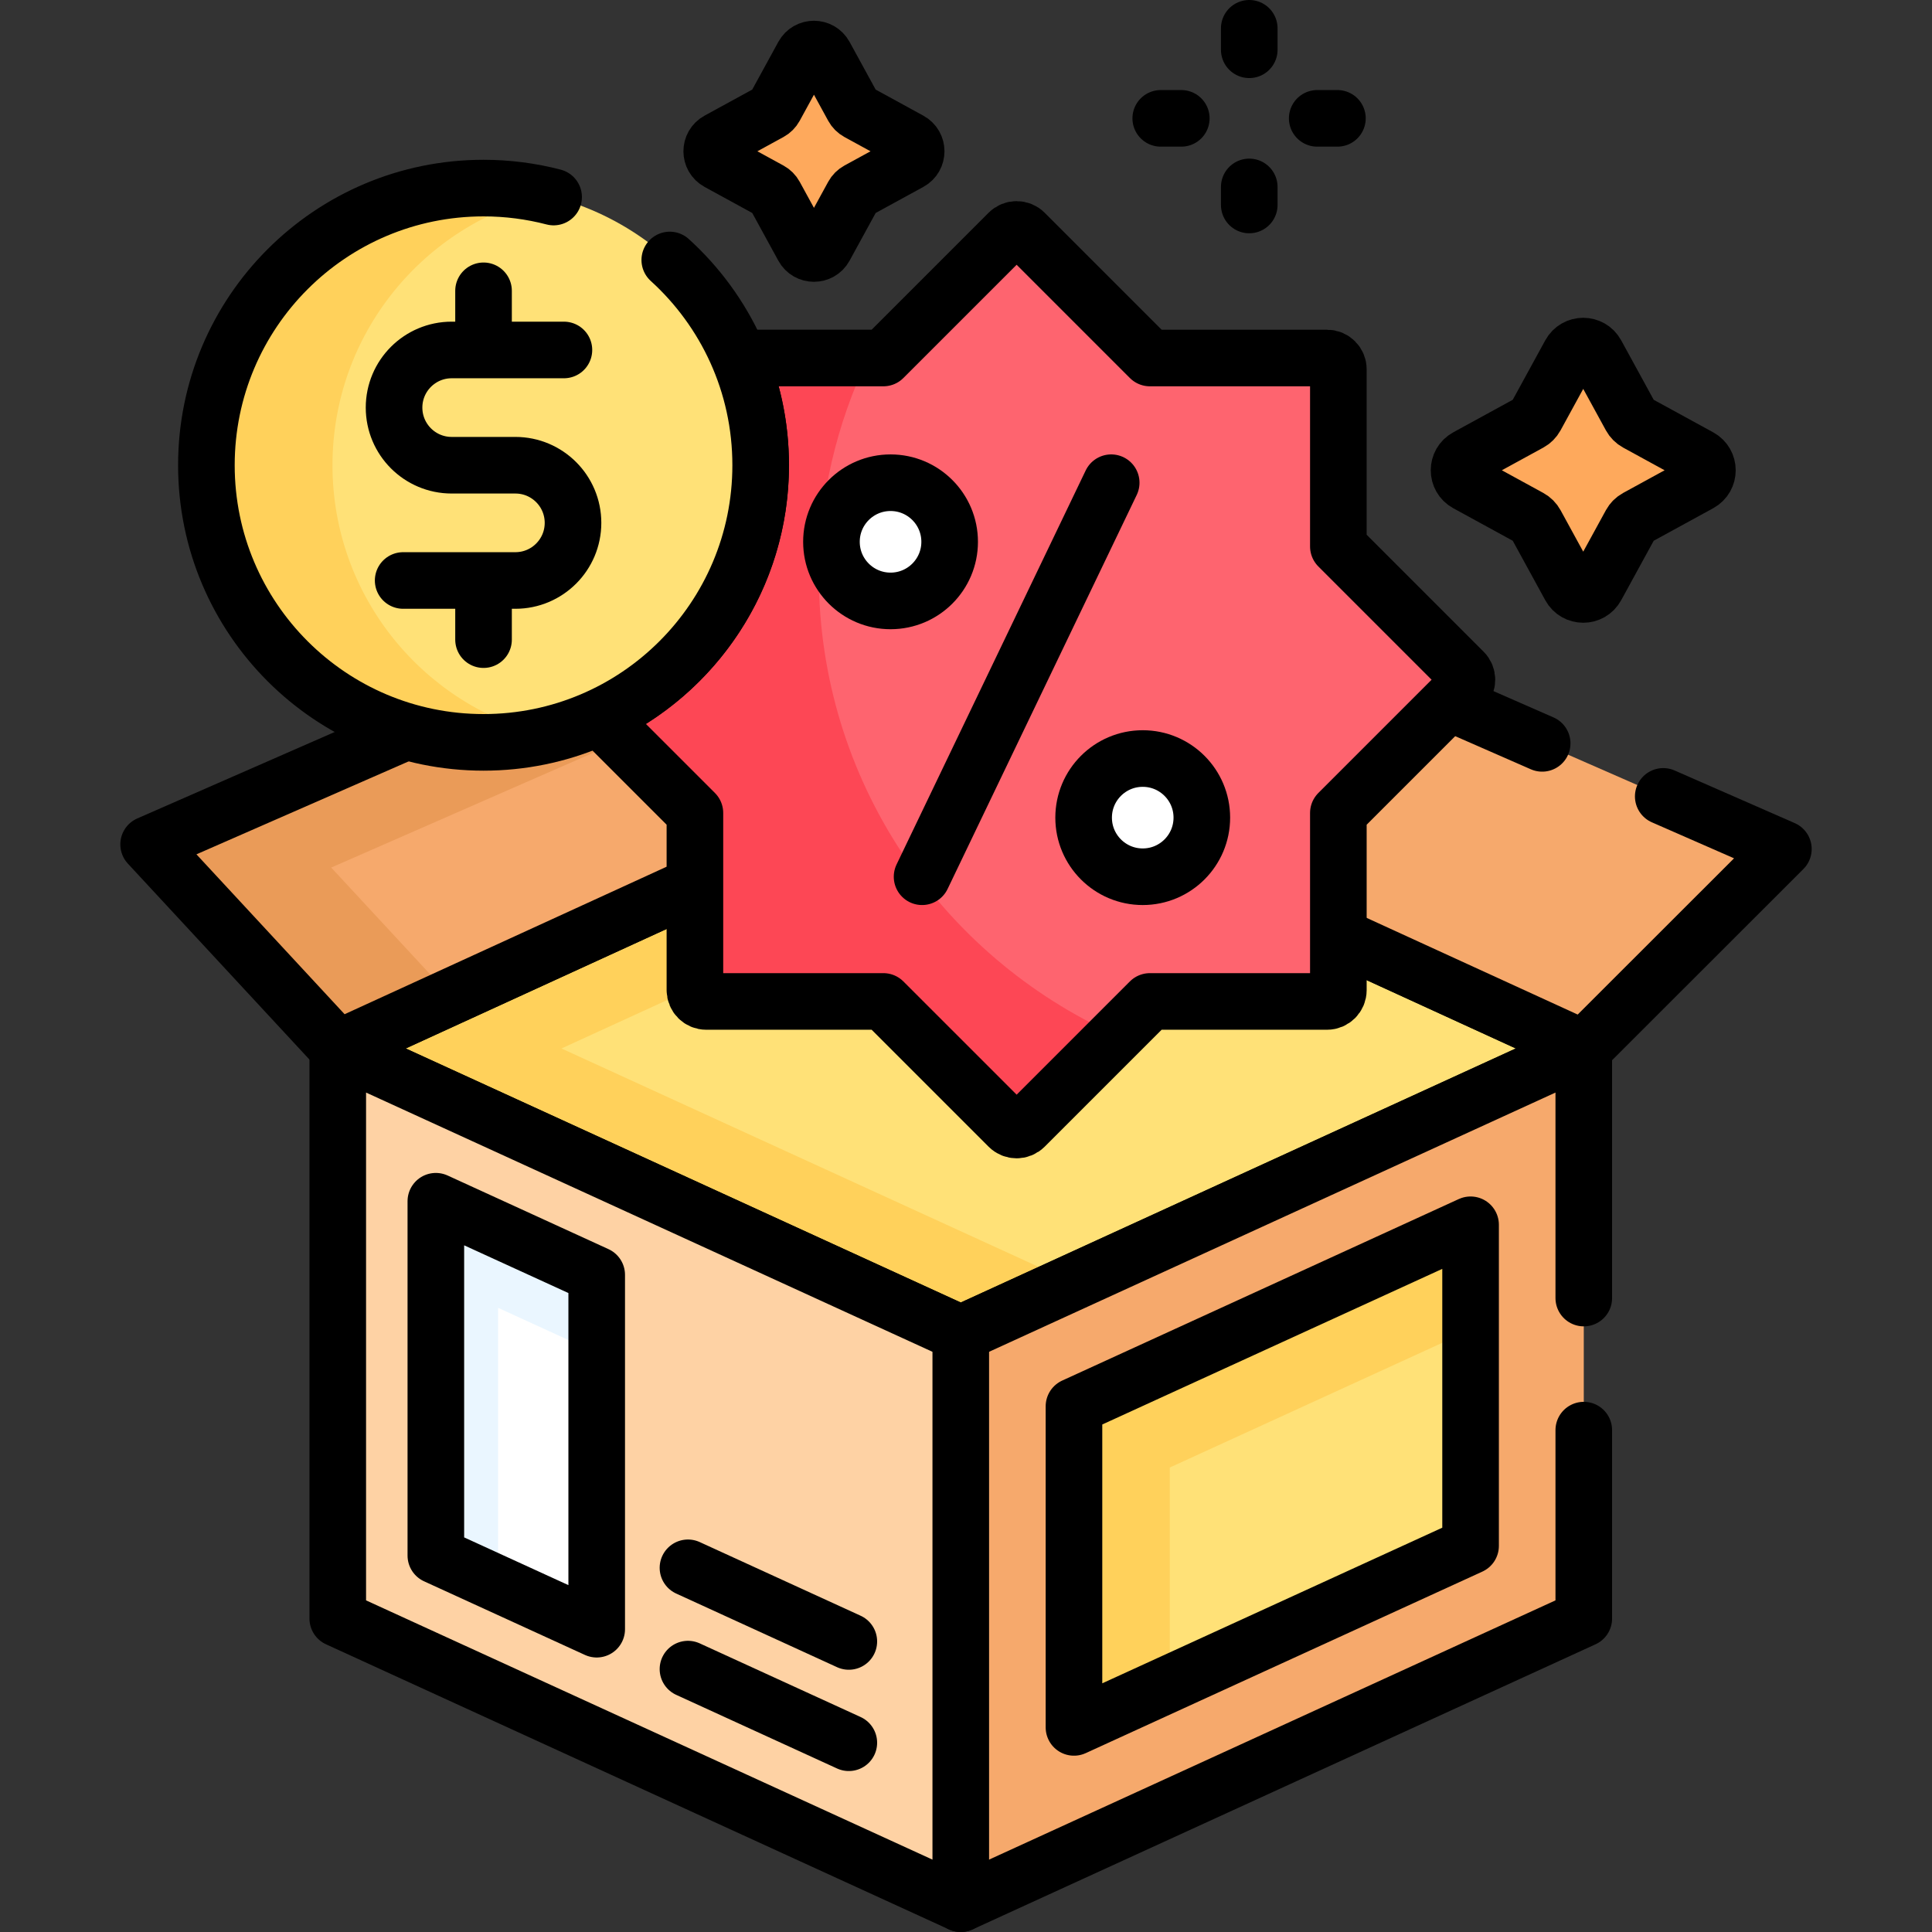 <?xml version="1.0" encoding="UTF-8"?>
<svg xmlns="http://www.w3.org/2000/svg" xmlns:xlink="http://www.w3.org/1999/xlink" version="1.1" id="Capa_1" x="0px" y="0px" viewBox="0 0 512 512" style="enable-background:new 0 0 512 512;" xml:space="preserve" width="512" height="512">
<rect x="0" y="0" width="512" height="512" fill="#333333" stroke="none"/>
<g>
	<g>
		<polygon style="fill:#FFE177;" points="254.614,202.229 89.51,277.857 254.614,353.425 419.718,277.857 &#9;&#9;"/>
		<polygon style="fill:#FFD15B;" points="148.792,277.857 284.255,215.807 254.614,202.229 89.51,277.857 254.614,353.425 &#10;&#9;&#9;&#9;284.255,339.858 &#9;&#9;"/>
		
			<polygon style="fill:none;stroke:#000000;stroke-width:15;stroke-linecap:round;stroke-linejoin:round;stroke-miterlimit:10;" points="&#10;&#9;&#9;&#9;254.614,202.229 89.51,277.857 254.614,353.425 419.718,277.857 &#9;&#9;"/>
		<polygon style="fill:#F6A96C;" points="89.51,277.857 89.51,428.932 254.614,504.5 419.718,428.932 419.718,277.857 &#10;&#9;&#9;&#9;254.614,353.424 &#9;&#9;"/>
		<polygon style="fill:#FED2A4;" points="89.51,277.857 89.51,428.932 254.614,504.5 254.614,353.424 &#9;&#9;"/>
		
			<polyline style="fill:none;stroke:#000000;stroke-width:15;stroke-linecap:round;stroke-linejoin:round;stroke-miterlimit:10;" points="&#10;&#9;&#9;&#9;419.718,344 419.718,277.857 254.614,353.425 89.51,277.857 89.51,428.932 254.614,504.5 419.718,428.932 419.718,379 &#9;&#9;"/>
		<polygon style="fill:#FFFFFF;" points="158.134,337.853 115.504,318.341 115.504,412.243 158.134,431.754 &#9;&#9;"/>
		<polygon style="fill:#EAF6FF;" points="132,346.587 158.134,358.549 158.134,337.853 115.504,318.341 115.504,412.243 &#10;&#9;&#9;&#9;132,419.793 &#9;&#9;"/>
		
			<polygon style="fill:none;stroke:#000000;stroke-width:15;stroke-linecap:round;stroke-linejoin:round;stroke-miterlimit:10;" points="&#10;&#9;&#9;&#9;158.134,337.853 115.504,318.341 115.504,412.243 158.134,431.754 &#9;&#9;"/>
		
			<line style="fill:none;stroke:#000000;stroke-width:15;stroke-linecap:round;stroke-linejoin:round;stroke-miterlimit:10;" x1="182.318" y1="442.333" x2="224.947" y2="461.845"/>
		
			<line style="fill:#FFFFFF;stroke:#000000;stroke-width:15;stroke-linecap:round;stroke-linejoin:round;stroke-miterlimit:10;" x1="254.614" y1="353.424" x2="254.614" y2="504.5"/>
		<polygon style="fill:#F6A96C;" points="305.19,151.653 254.614,202.229 419.718,277.857 472.614,225 &#9;&#9;"/>
		
			<polyline style="fill:none;stroke:#000000;stroke-width:15;stroke-linecap:round;stroke-linejoin:round;stroke-miterlimit:10;" points="&#10;&#9;&#9;&#9;408.691,196.996 305.19,151.653 254.614,202.229 419.719,277.857 472.614,225 440.776,211.052 &#9;&#9;"/>
		<polygon style="fill:#F6A96C;" points="204.038,151.653 254.614,202.229 89.51,277.857 39.386,223.768 &#9;&#9;"/>
		<polygon style="fill:#EA9B58;" points="87.772,229.911 223.048,170.663 204.038,151.653 39.386,223.768 89.51,277.857 &#10;&#9;&#9;&#9;119.481,264.128 &#9;&#9;"/>
		
			<polygon style="fill:none;stroke:#000000;stroke-width:15;stroke-linecap:round;stroke-linejoin:round;stroke-miterlimit:10;" points="&#10;&#9;&#9;&#9;204.038,151.653 254.614,202.229 89.51,277.857 39.386,223.768 &#9;&#9;"/>
		<g>
			<path style="fill:#FE646F;" d="M354.679,144.818V97.875c0-1.657-1.343-3-3-3h-46.944L271.541,61.68&#10;&#9;&#9;&#9;&#9;c-1.172-1.172-3.071-1.172-4.243,0l-33.194,33.194h-38.22c3.671,8.741,5.703,18.34,5.703,28.415&#10;&#9;&#9;&#9;&#9;c0,29.632-17.558,55.148-42.83,66.757l25.403,25.403v46.944c0,1.657,1.343,3,3,3h46.944l33.194,33.194&#10;&#9;&#9;&#9;&#9;c1.172,1.172,3.071,1.172,4.243,0l33.194-33.194h46.944c1.657,0,3-1.343,3-3V215.45l33.195-33.194&#10;&#9;&#9;&#9;&#9;c1.172-1.172,1.172-3.071,0-4.243L354.679,144.818z"/>
			<path style="fill:#FD4755;" d="M217,152.5c0-20.637,4.686-40.18,13.047-57.625h-34.163c3.671,8.741,5.703,18.34,5.703,28.415&#10;&#9;&#9;&#9;&#9;c0,29.632-17.558,55.148-42.83,66.757l25.404,25.403v46.944c0,1.657,1.343,3,3,3h46.944l33.194,33.194&#10;&#9;&#9;&#9;&#9;c1.172,1.172,3.071,1.172,4.243,0l24.271-24.271C249.352,253.427,217,206.743,217,152.5z"/>
			<path style="fill:none;stroke:#000000;stroke-width:15;stroke-linecap:round;stroke-linejoin:round;stroke-miterlimit:10;" d="&#10;&#9;&#9;&#9;&#9;M354.679,144.818V97.875c0-1.657-1.343-3-3-3h-46.944L271.541,61.68c-1.172-1.172-3.071-1.172-4.243,0l-33.194,33.194h-38.22&#10;&#9;&#9;&#9;&#9;c3.671,8.741,5.703,18.34,5.703,28.415c0,29.632-17.558,55.148-42.83,66.757l25.403,25.403v46.944c0,1.657,1.343,3,3,3h46.944&#10;&#9;&#9;&#9;&#9;l33.194,33.194c1.172,1.172,3.071,1.172,4.243,0l33.194-33.194h46.944c1.657,0,3-1.343,3-3V215.45l33.195-33.194&#10;&#9;&#9;&#9;&#9;c1.172-1.172,1.172-3.071,0-4.243L354.679,144.818z"/>
			<g>
				<g>
					
						<circle style="fill:#FFFFFF;stroke:#000000;stroke-width:15;stroke-linecap:round;stroke-linejoin:round;stroke-miterlimit:10;" cx="236.005" cy="143.587" r="15.663"/>
					
						<circle style="fill:#FFFFFF;stroke:#000000;stroke-width:15;stroke-linecap:round;stroke-linejoin:round;stroke-miterlimit:10;" cx="302.835" cy="216.682" r="15.663"/>
				</g>
				
					<line style="fill:none;stroke:#000000;stroke-width:15;stroke-linecap:round;stroke-linejoin:round;stroke-miterlimit:10;" x1="294.481" y1="127.923" x2="244.359" y2="232.345"/>
			</g>
		</g>
		<g>
			<circle style="fill:#FFE177;" cx="128.142" cy="123.29" r="73.445"/>
			<path style="fill:#FFD15B;" d="M88.11,123.29c0-34.813,24.229-63.947,56.738-71.513c-5.369-1.25-10.957-1.932-16.707-1.932&#10;&#9;&#9;&#9;&#9;c-40.562,0-73.445,32.882-73.445,73.445s32.882,73.445,73.445,73.445c5.75,0,11.337-0.682,16.707-1.932&#10;&#9;&#9;&#9;&#9;C112.339,187.236,88.11,158.102,88.11,123.29z"/>
			<path style="fill:none;stroke:#000000;stroke-width:15;stroke-linecap:round;stroke-linejoin:round;stroke-miterlimit:10;" d="&#10;&#9;&#9;&#9;&#9;M146.714,52.219c-5.932-1.546-12.155-2.374-18.572-2.374c-40.562,0-73.445,32.882-73.445,73.445s32.882,73.445,73.445,73.445&#10;&#9;&#9;&#9;&#9;c40.562,0,73.445-32.882,73.445-73.445c0-21.562-9.292-40.953-24.09-54.389"/>
			<g>
				<g>
					<path style="fill:none;stroke:#000000;stroke-width:15;stroke-linecap:round;stroke-linejoin:round;stroke-miterlimit:10;" d="&#10;&#9;&#9;&#9;&#9;&#9;&#9;M149.444,92.745h-29.742c-8.435,0-15.272,6.838-15.272,15.272v0c0,8.435,6.838,15.273,15.272,15.273h16.88&#10;&#9;&#9;&#9;&#9;&#9;&#9;c8.435,0,15.273,6.838,15.273,15.273v0c0,8.435-6.838,15.272-15.273,15.272h-29.741"/>
					<g>
						
							<line style="fill:none;stroke:#000000;stroke-width:15;stroke-linecap:round;stroke-linejoin:round;stroke-miterlimit:10;" x1="128.142" y1="77.07" x2="128.142" y2="91.539"/>
						
							<line style="fill:none;stroke:#000000;stroke-width:15;stroke-linecap:round;stroke-linejoin:round;stroke-miterlimit:10;" x1="128.142" y1="155.04" x2="128.142" y2="169.509"/>
					</g>
				</g>
			</g>
		</g>
		<path style="fill:#FEA95C;" d="M423.044,93.778l9.123,16.681c0.363,0.664,0.909,1.21,1.573,1.573l16.681,9.123&#10;&#9;&#9;&#9;c2.745,1.501,2.745,5.444,0,6.945l-16.681,9.123c-0.664,0.363-1.21,0.909-1.573,1.573l-9.123,16.681&#10;&#9;&#9;&#9;c-1.501,2.745-5.444,2.745-6.945,0l-9.123-16.681c-0.363-0.664-0.909-1.21-1.573-1.573l-16.681-9.123&#10;&#9;&#9;&#9;c-2.745-1.501-2.745-5.444,0-6.945l16.681-9.123c0.664-0.363,1.21-0.909,1.573-1.573l9.123-16.681&#10;&#9;&#9;&#9;C417.6,91.033,421.542,91.033,423.044,93.778z"/>
		<path style="fill:none;stroke:#000000;stroke-width:15;stroke-linecap:round;stroke-linejoin:round;stroke-miterlimit:10;" d="&#10;&#9;&#9;&#9;M423.044,93.778l9.123,16.681c0.363,0.664,0.909,1.21,1.573,1.573l16.681,9.123c2.745,1.501,2.745,5.444,0,6.945l-16.681,9.123&#10;&#9;&#9;&#9;c-0.664,0.363-1.21,0.909-1.573,1.573l-9.123,16.681c-1.501,2.745-5.444,2.745-6.945,0l-9.123-16.681&#10;&#9;&#9;&#9;c-0.363-0.664-0.909-1.21-1.573-1.573l-16.681-9.123c-2.745-1.501-2.745-5.444,0-6.945l16.681-9.123&#10;&#9;&#9;&#9;c0.664-0.363,1.21-0.909,1.573-1.573l9.123-16.681C417.6,91.033,421.542,91.033,423.044,93.778z"/>
		<path style="fill:#FEA95C;" d="M218.564,14.695l7.51,13.732c0.299,0.547,0.749,0.996,1.295,1.295l13.732,7.51&#10;&#9;&#9;&#9;c2.26,1.236,2.26,4.482,0,5.717l-13.732,7.51c-0.547,0.299-0.996,0.749-1.295,1.295l-7.51,13.732c-1.236,2.26-4.482,2.26-5.717,0&#10;&#9;&#9;&#9;l-7.51-13.732c-0.299-0.547-0.749-0.996-1.295-1.295l-13.732-7.51c-2.26-1.236-2.26-4.482,0-5.717l13.732-7.51&#10;&#9;&#9;&#9;c0.547-0.299,0.996-0.749,1.295-1.295l7.51-13.732C214.083,12.435,217.328,12.435,218.564,14.695z"/>
		<path style="fill:none;stroke:#000000;stroke-width:15;stroke-linecap:round;stroke-linejoin:round;stroke-miterlimit:10;" d="&#10;&#9;&#9;&#9;M218.564,14.695l7.51,13.732c0.299,0.547,0.749,0.996,1.295,1.295l13.732,7.51c2.26,1.236,2.26,4.482,0,5.717l-13.732,7.51&#10;&#9;&#9;&#9;c-0.547,0.299-0.996,0.749-1.295,1.295l-7.51,13.732c-1.236,2.26-4.482,2.26-5.717,0l-7.51-13.732&#10;&#9;&#9;&#9;c-0.299-0.547-0.749-0.996-1.295-1.295l-13.732-7.51c-2.26-1.236-2.26-4.482,0-5.717l13.732-7.51&#10;&#9;&#9;&#9;c0.547-0.299,0.996-0.749,1.295-1.295l7.51-13.732C214.083,12.435,217.328,12.435,218.564,14.695z"/>
		<g>
			<g>
				<g>
					
						<line style="fill:none;stroke:#000000;stroke-width:15;stroke-linecap:round;stroke-linejoin:round;stroke-miterlimit:10;" x1="307.61" y1="31.364" x2="313.056" y2="31.364"/>
					
						<line style="fill:none;stroke:#000000;stroke-width:15;stroke-linecap:round;stroke-linejoin:round;stroke-miterlimit:10;" x1="349.076" y1="31.364" x2="354.43" y2="31.364"/>
				</g>
			</g>
			<g>
				
					<line style="fill:none;stroke:#000000;stroke-width:15;stroke-linecap:round;stroke-linejoin:round;stroke-miterlimit:10;" x1="331.066" y1="7.5" x2="331.066" y2="13.191"/>
				
					<line style="fill:none;stroke:#000000;stroke-width:15;stroke-linecap:round;stroke-linejoin:round;stroke-miterlimit:10;" x1="331.066" y1="49.536" x2="331.066" y2="54.32"/>
			</g>
		</g>
		
			<line style="fill:none;stroke:#000000;stroke-width:15;stroke-linecap:round;stroke-linejoin:round;stroke-miterlimit:10;" x1="182.318" y1="415.488" x2="224.947" y2="435"/>
	</g>
	<polygon style="fill:#FFE177;" points="284.614,372.687 389.719,324.581 389.719,409.67 284.614,457.776 &#9;"/>
	<polygon style="fill:#FFD15B;" points="310,388.911 389.719,352.424 389.719,324.581 284.614,372.687 284.614,457.776 310,446.157 &#10;&#9;&#9;&#9;"/>
	
		<polygon style="fill:none;stroke:#000000;stroke-width:15;stroke-linecap:round;stroke-linejoin:round;stroke-miterlimit:10;" points="&#10;&#9;&#9;284.614,372.687 389.719,324.581 389.719,409.67 284.614,457.776 &#9;"/>
</g>















</svg>
